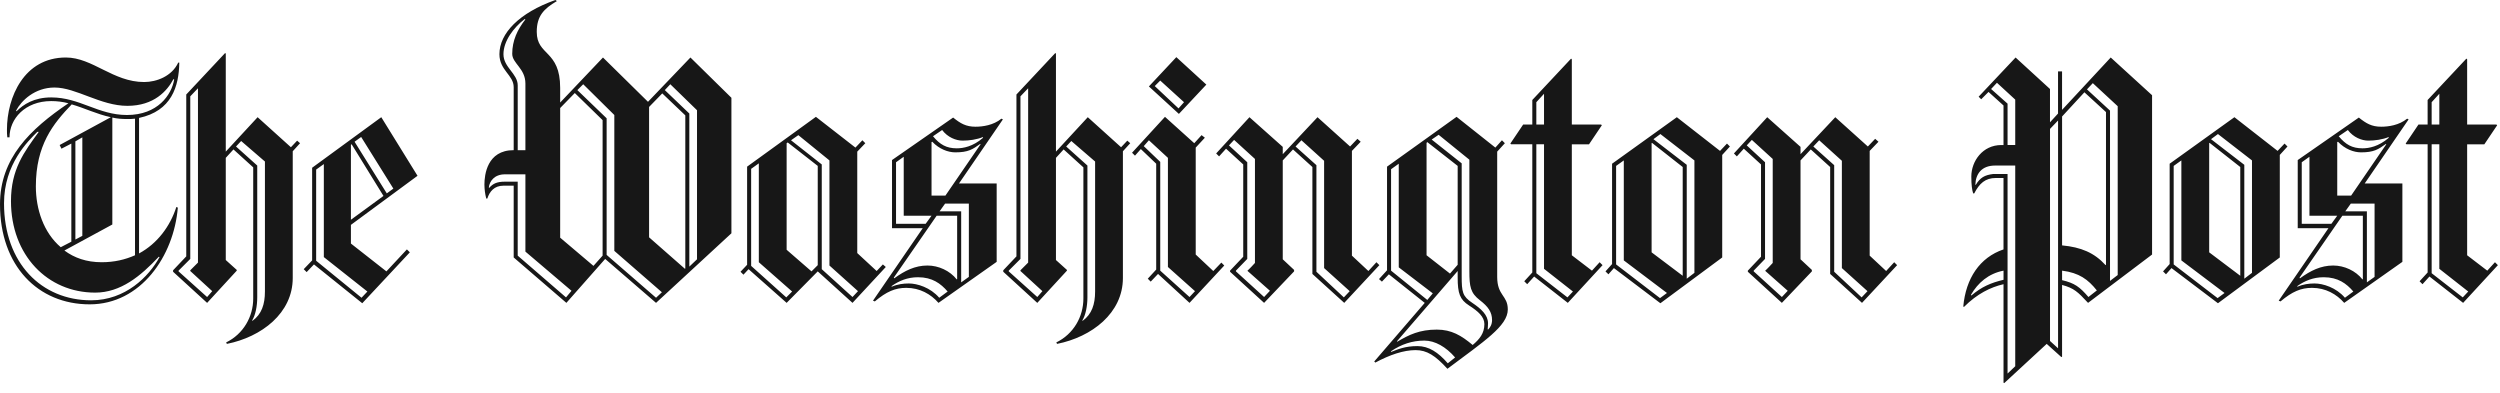 <svg xmlns="http://www.w3.org/2000/svg" fill="none" viewBox="0 0 210 33" height="33" width="210">
<path fill="#171717" d="M11.68 9.906V21.289C13.217 20.458 14.293 19.012 14.815 17.382L14.938 17.443C14.6 21.504 11.834 25.565 7.531 25.565C3.197 25.565 0 22.335 0 17.166C0 13.29 2.52 10.86 5.748 8.675C5.276 8.552 4.79 8.489 4.303 8.491C2.09 8.491 0.799 9.998 0.799 11.537H0.615C0.584 11.321 0.584 11.106 0.584 10.89C0.584 8.153 2.028 4.83 5.533 4.83C7.776 4.83 9.498 6.891 12.11 6.891C13.155 6.891 14.446 6.399 14.969 5.26H15.061C15.03 7.261 14.416 9.322 11.68 9.906ZM13.34 21.566C11.803 23.196 10.143 24.58 7.992 24.58C3.996 24.58 0.922 21.442 0.922 16.889C0.922 14.213 2.029 12.768 3.258 11.075H3.135C2.367 11.844 0.338 13.782 0.338 17.074C0.338 22.119 3.504 25.226 7.654 25.226C10.543 25.226 12.51 23.227 13.402 21.596L13.34 21.566ZM14.569 6.646C14.047 7.63 12.94 8.891 10.696 8.891C8.453 8.891 6.393 7.352 4.58 7.352C2.92 7.352 1.783 8.46 1.352 9.291L1.383 9.353C1.967 8.768 2.858 8.183 4.303 8.183C6.7 8.183 8.237 9.66 10.665 9.66C13.248 9.66 14.415 7.968 14.631 6.677L14.569 6.646ZM6.024 8.768C4.457 10.399 3.012 12.183 3.012 15.659C3.012 17.566 3.657 19.535 5.102 20.765L5.993 20.304V12.06L5.163 12.49L5.01 12.182L9.313 9.844C8.145 9.599 7.1 9.076 6.024 8.768ZM11.342 9.968C11.127 9.998 10.912 9.998 10.665 9.998C10.235 9.998 9.836 9.968 9.436 9.875V18.858L5.41 21.043C6.239 21.658 7.254 22.027 8.544 22.027C9.59 22.027 10.512 21.811 11.341 21.442V9.968H11.342ZM6.916 11.537L6.332 11.875V20.12L6.916 19.812V11.537ZM24.59 12.706V23.35C24.59 26.303 21.977 28.303 19.057 28.887L18.996 28.764C20.44 28.056 21.27 26.611 21.27 25.072V14.059L19.611 12.552L18.965 13.259V21.843L19.887 22.673V22.735L17.398 25.442L14.539 22.827V22.704L15.646 21.535V7.938L18.904 4.462L18.965 4.492V12.737L21.64 9.845L24.436 12.368L24.959 11.814L25.205 12.03L24.59 12.706ZM15.983 22.765V22.704L16.629 22.058V7.414L15.983 8.092V21.75L14.999 22.735V22.796L17.397 24.95L17.827 24.457L15.983 22.765ZM22.253 13.567L20.256 11.844L19.825 12.306L21.608 13.906V24.98C21.608 25.719 21.455 26.487 21.178 26.918L21.209 26.949C21.977 26.395 22.254 25.565 22.254 24.488V13.567H22.253ZM29.477 18.889V20.458L32.458 22.796L34.179 20.95L34.426 21.196L30.43 25.472L26.373 22.211L25.758 22.857L25.512 22.611L26.219 21.873V14.09L32.028 9.845L35.072 14.767L29.477 18.889ZM27.202 21.596V13.782L26.557 14.244V21.904L30.368 25.011L30.86 24.489L27.202 21.596ZM29.538 12.121L29.477 12.152V18.459L32.212 16.459L29.538 12.121ZM30.337 11.506L29.784 11.906L32.489 16.243L33.043 15.843L30.337 11.506ZM55.107 25.441L50.834 21.75L47.576 25.441L43.15 21.627V15.597H42.289C41.521 15.597 41.121 16.09 40.937 16.674H40.844C40.746 16.292 40.695 15.899 40.691 15.505C40.691 14.705 40.906 12.613 43.15 12.613V7.322C43.15 6.307 41.951 5.907 41.951 4.553C41.951 2.8 43.611 1.077 46.654 0L46.777 0.092C45.671 0.739 45.087 1.354 45.087 2.677C45.087 4.707 47.054 4.184 47.054 7.383V8.614L50.65 4.83L54.431 8.552L57.996 4.83L61.439 8.214V19.596L55.107 25.441ZM44.134 21.135V14.644H42.412C41.521 14.644 41.121 15.228 41.06 15.751L41.09 15.782C41.398 15.444 41.705 15.26 42.412 15.26H43.487V21.474L47.545 24.981L48.006 24.427L44.134 21.135ZM44.134 7.014C44.134 5.753 43.027 5.322 43.027 4.523C43.027 3.415 43.457 2.493 44.134 1.631L44.072 1.601C43.15 2.308 42.29 3.447 42.29 4.554C42.29 5.661 43.488 6.184 43.488 7.169V12.614H44.134V7.014ZM50.619 10.091L48.283 7.814L47.054 9.075V19.965L49.851 22.334L50.619 21.473V10.091ZM51.603 21.073V9.66L48.99 7.076L48.498 7.568L50.957 9.937V21.412L55.107 25.011L55.599 24.549L51.603 21.073ZM57.566 9.691L55.63 7.845L54.523 8.983V19.935L57.535 22.58L57.566 22.55V9.691ZM58.549 9.26L56.305 7.076L55.844 7.568L57.904 9.537V22.396L58.549 21.781V9.26ZM71.61 25.441L68.69 22.796L66.077 25.441L62.88 22.611L62.45 23.073L62.204 22.827L62.757 22.242V13.998L68.536 9.814L71.856 12.398L72.44 11.783L72.686 12.029L72.01 12.737V21.258L73.639 22.765L74.161 22.212L74.407 22.427L71.61 25.441ZM63.741 22.027V13.721L63.096 14.182V22.335L66.047 24.98L66.538 24.488L63.741 22.027ZM68.69 13.936L66.169 11.967L66.077 12.029V20.981L68.167 22.796L68.69 22.273V13.936ZM69.673 22.304V13.475L67.061 11.352L66.446 11.782L69.028 13.813V22.611L71.61 24.949L72.071 24.457L69.673 22.304ZM80.554 15.413H83.72V21.996L78.833 25.441C78.187 24.703 77.265 24.18 76.128 24.18C75.206 24.18 74.468 24.488 73.485 25.319L73.331 25.257L77.512 19.166H74.929V13.444L80.063 9.875C80.677 10.368 81.138 10.644 81.938 10.644C82.553 10.644 83.444 10.521 84.12 9.968L84.243 10.029L80.554 15.413ZM77.112 23.288C76.22 23.288 75.513 23.596 74.898 24.026V24.088C75.39 23.873 75.882 23.811 76.343 23.811C77.05 23.811 78.157 24.15 78.895 25.011L79.602 24.489C79.017 23.811 78.311 23.288 77.112 23.288ZM80.4 18.12H78.679L75.082 23.319L75.113 23.381C76.004 22.735 76.865 22.304 77.91 22.304C78.832 22.304 79.785 22.735 80.369 23.473L80.4 23.443V18.12ZM75.913 18.12V13.168L75.267 13.629V18.797H77.757L78.249 18.12H75.913V18.12ZM82.337 12.09C81.692 12.552 81.323 12.798 80.247 12.798C79.632 12.798 78.894 12.521 78.311 11.906L78.249 11.937V16.428H79.417L82.368 12.121L82.337 12.09ZM80.862 11.813C80.308 11.813 79.602 11.537 79.14 10.921L78.372 11.444C78.956 12.152 79.509 12.459 80.369 12.459C80.923 12.459 81.722 12.305 82.552 11.597L82.582 11.506C82.06 11.722 81.415 11.813 80.862 11.813ZM81.384 17.105H79.386L78.925 17.751H80.739V23.719L81.384 23.258V17.105ZM94.324 12.706V23.35C94.324 26.303 91.712 28.303 88.792 28.887L88.73 28.764C90.175 28.056 91.005 26.611 91.005 25.072V14.059L89.345 12.552L88.7 13.259V21.843L89.622 22.673V22.735L87.132 25.442L84.274 22.827V22.704L85.381 21.535V7.938L88.639 4.462L88.7 4.492V12.737L91.374 9.845L94.171 12.368L94.694 11.814L94.94 12.03L94.324 12.706ZM85.718 22.765V22.704L86.364 22.058V7.414L85.718 8.091V21.75L84.734 22.734V22.796L87.132 24.949L87.562 24.457L85.718 22.765ZM91.988 13.567L89.99 11.844L89.56 12.306L91.343 13.906V24.98C91.343 25.719 91.189 26.487 90.913 26.918L90.944 26.949C91.712 26.395 91.989 25.565 91.989 24.488V13.567H91.988ZM99.919 25.441L97.275 23.011L96.66 23.657L96.414 23.411L97.121 22.642V13.752L95.83 12.521L95.338 13.075L95.092 12.829L97.858 9.814L100.317 12.029L100.932 11.352L101.209 11.568L100.44 12.398V21.381L101.916 22.766L102.593 22.058L102.838 22.304L99.919 25.441ZM98.105 22.427V13.259L96.507 11.783L96.076 12.275L97.46 13.598V22.735L99.919 24.95L100.38 24.457L98.105 22.427ZM99.027 9.568L96.507 7.261L98.812 4.8L101.333 7.107L99.027 9.568ZM97.46 6.768L96.999 7.23L98.996 9.106L99.457 8.584L97.46 6.768ZM112.916 25.441L110.241 23.011V14.029L108.612 12.552L107.751 13.475V21.781L108.704 22.672V22.796L106.184 25.441L103.325 22.827V22.734L104.432 21.566V13.813L102.987 12.49L102.403 13.136L102.157 12.89L104.954 9.845L107.751 12.337V12.952L110.671 9.845L113.407 12.306L114.022 11.66L114.298 11.906L113.561 12.675V21.473L114.944 22.765L115.62 22.027L115.866 22.273L112.916 25.441ZM104.801 22.765V22.704C104.801 22.765 105.416 22.088 105.416 22.088V13.351L103.664 11.752L103.233 12.213L104.77 13.628V21.749L103.817 22.734V22.795L106.184 24.949L106.675 24.426L104.801 22.765ZM111.225 22.519V13.506L109.319 11.783L108.827 12.306L110.579 13.874V22.827L112.884 24.98L113.376 24.457L111.225 22.519ZM121.583 30.979C120.569 29.871 119.862 29.41 118.909 29.41C117.895 29.41 116.727 29.81 115.528 30.456L115.436 30.364L119.678 25.442L116.665 23.043L116.081 23.658L115.836 23.443L116.511 22.704V13.998L122.352 9.814L125.61 12.398L126.163 11.783L126.409 12.029L125.764 12.737V23.258C125.764 24.858 126.655 24.796 126.655 25.996C126.655 27.38 124.657 28.672 121.583 30.979ZM117.495 22.457V13.752L116.85 14.214V22.735L119.893 25.196L120.354 24.642L117.495 22.457ZM119.647 28.61C118.633 28.61 117.71 28.918 116.85 29.502V29.564C117.403 29.349 118.018 29.072 119.063 29.072C120.016 29.072 120.815 29.595 121.614 30.518L122.229 30.026C121.46 29.134 120.538 28.61 119.647 28.61ZM123.397 25.657C122.629 25.165 122.444 24.642 122.444 23.319V22.765L117.341 28.671L117.372 28.702C118.356 28.118 119.247 27.687 120.692 27.687C121.921 27.687 122.751 28.179 123.704 28.979C124.288 28.487 124.688 27.995 124.688 27.226C124.688 26.611 124.165 26.149 123.397 25.657ZM122.444 13.936L119.893 11.937L119.831 11.998V21.442L121.798 22.981L122.444 22.242V13.936ZM124.319 25.226C123.519 24.611 123.427 24.088 123.427 22.765V13.414L120.845 11.322L120.261 11.722L122.782 13.721V23.196C122.782 24.519 122.843 24.888 123.673 25.441C124.411 25.934 124.995 26.456 124.995 27.164C124.995 27.348 124.964 27.656 124.964 27.656L124.995 27.687C125.149 27.533 125.333 27.287 125.333 26.887C125.333 26.211 124.995 25.749 124.319 25.226ZM131.696 25.441L128.868 23.227L128.284 23.873L128.038 23.626L128.714 22.888V12.121H126.931L126.87 12.06L127.946 10.46H128.714V8.399L131.972 4.923L132.033 4.985V10.46H134.492L134.554 10.522L133.478 12.122H132.033V21.443L133.724 22.735L134.37 22.027L134.615 22.273L131.696 25.441ZM129.698 7.876L129.052 8.584V10.46H129.698V7.876ZM129.698 22.581V12.121H129.052V22.95L131.665 24.98L132.126 24.488L129.698 22.581ZM144.666 13.014V21.627L139.472 25.472L135.568 22.519L135.107 23.042L134.861 22.796L135.414 22.181V13.752L140.855 9.845L144.482 12.675L145.066 12.06L145.312 12.306L144.666 13.014ZM136.399 21.873V13.475L135.753 13.936V22.212L139.441 25.042L140.025 24.611L136.399 21.873ZM141.347 14.029L138.765 11.998L138.735 12.029V21.196L141.347 23.165V14.029ZM142.331 13.475L139.472 11.26L138.889 11.69L141.686 13.844V23.411L142.331 22.919V13.475ZM156.408 25.441L153.734 23.011V14.029L152.105 12.552L151.244 13.475V21.781L152.197 22.672V22.796L149.677 25.441L146.818 22.827V22.734L147.925 21.566V13.813L146.48 12.49L145.896 13.136L145.65 12.89L148.447 9.845L151.244 12.337V12.952L154.164 9.845L156.9 12.306L157.514 11.66L157.791 11.906L157.053 12.675V21.473L158.436 22.765L159.113 22.027L159.358 22.273L156.408 25.441ZM148.293 22.765V22.704C148.293 22.765 148.908 22.088 148.908 22.088V13.351L147.156 11.752L146.726 12.213L148.263 13.628V21.749L147.31 22.734V22.795L149.677 24.949L150.169 24.426L148.293 22.765ZM154.717 22.519V13.506L152.812 11.783L152.32 12.306L154.072 13.874V22.827L156.377 24.98L156.869 24.457L154.717 22.519ZM175.397 25.441C174.536 24.519 174.229 24.211 173.214 23.934V29.964L173.153 29.994L171.923 28.886L168.358 32.178L168.296 32.148V23.873C167.22 24.119 166.083 24.673 164.976 25.78L164.915 25.749C165.13 23.38 166.298 21.627 168.295 20.95V14.951H167.65C166.759 14.951 166.267 15.413 165.837 16.243H165.745C165.652 15.967 165.591 15.536 165.591 14.829C165.591 13.536 166.543 12.183 168.111 12.183H168.295V8.86L167.035 7.722L166.42 8.338L166.205 8.122L169.31 4.83L172.199 7.476V10.275L172.875 9.537V5.999H173.213V9.229L177.301 4.83L180.774 7.999V21.381L175.397 25.441ZM168.297 22.734C167.037 22.98 166.146 23.749 165.561 24.765L165.592 24.826C166.453 24.088 167.252 23.75 168.297 23.503V22.734ZM169.28 13.906H167.59C166.422 13.906 165.961 14.644 165.93 15.505L165.961 15.536C166.33 14.921 166.698 14.705 167.436 14.614H168.635V31.379L169.28 30.764V13.906ZM169.28 8.368L167.743 6.953L167.252 7.476L168.635 8.706V12.182H169.28V8.368ZM172.877 10.121L172.201 10.829V28.641L172.877 29.257V10.121ZM176.903 9.414L175.09 7.753L173.215 9.784V20.612C174.813 20.766 175.92 21.227 176.872 22.273L176.903 22.242V9.414ZM173.215 22.734V23.534C174.26 23.78 174.69 24.088 175.428 24.949L176.135 24.395C175.397 23.473 174.659 22.919 173.215 22.734ZM177.887 8.922L175.796 6.984L175.305 7.507L177.241 9.291V23.596L177.887 23.104V8.922ZM191.503 13.014V21.627L186.308 25.472L182.405 22.519L181.943 23.042L181.697 22.796L182.251 22.181V13.752L187.691 9.845L191.318 12.675L191.902 12.06L192.148 12.306L191.503 13.014ZM183.235 21.873V13.475L182.589 13.936V22.212L186.278 25.042L186.862 24.611L183.235 21.873ZM188.183 14.029L185.602 11.998L185.571 12.029V21.196L188.183 23.165V14.029ZM189.167 13.475L186.308 11.26L185.725 11.69L188.522 13.844V23.411L189.167 22.919V13.475ZM198.634 15.413H201.8V21.996L196.913 25.441C196.267 24.703 195.345 24.18 194.208 24.18C193.286 24.18 192.548 24.488 191.564 25.319L191.411 25.257L195.591 19.166H193.009V13.444L198.142 9.875C198.757 10.368 199.218 10.644 200.017 10.644C200.632 10.644 201.523 10.521 202.2 9.968L202.323 10.029L198.634 15.413ZM195.191 23.288C194.3 23.288 193.593 23.596 192.978 24.026V24.088C193.47 23.873 193.962 23.811 194.423 23.811C195.13 23.811 196.236 24.15 196.974 25.011L197.681 24.489C197.098 23.811 196.39 23.288 195.191 23.288ZM198.481 18.12H196.759L193.163 23.319L193.194 23.381C194.085 22.735 194.946 22.304 195.991 22.304C196.913 22.304 197.866 22.735 198.45 23.473L198.48 23.443V18.12H198.481ZM193.993 18.12V13.168L193.347 13.629V18.797H195.837L196.329 18.12H193.993V18.12ZM200.417 12.09C199.771 12.552 199.403 12.798 198.326 12.798C197.711 12.798 196.974 12.521 196.39 11.906L196.328 11.937V16.428H197.496L200.447 12.121L200.417 12.09ZM198.941 11.813C198.388 11.813 197.681 11.537 197.22 10.921L196.452 11.444C197.036 12.152 197.589 12.459 198.45 12.459C199.003 12.459 199.802 12.305 200.632 11.597L200.663 11.506C200.14 11.722 199.495 11.813 198.941 11.813ZM199.464 17.105H197.466L197.005 17.751H198.818V23.719L199.464 23.258V17.105ZM206.902 25.441L204.074 23.227L203.49 23.873L203.245 23.626L203.921 22.888V12.121H202.138L202.076 12.06L203.152 10.46H203.92V8.399L207.178 4.923L207.24 4.985V10.46H209.699L209.761 10.522L208.685 12.122H207.24V21.443L208.931 22.735L209.576 22.027L209.822 22.273L206.902 25.441ZM204.904 7.876L204.259 8.584V10.46H204.904V7.876ZM204.904 22.581V12.121H204.259V22.95L206.871 24.98L207.332 24.488L204.904 22.581Z"></path>
</svg>
